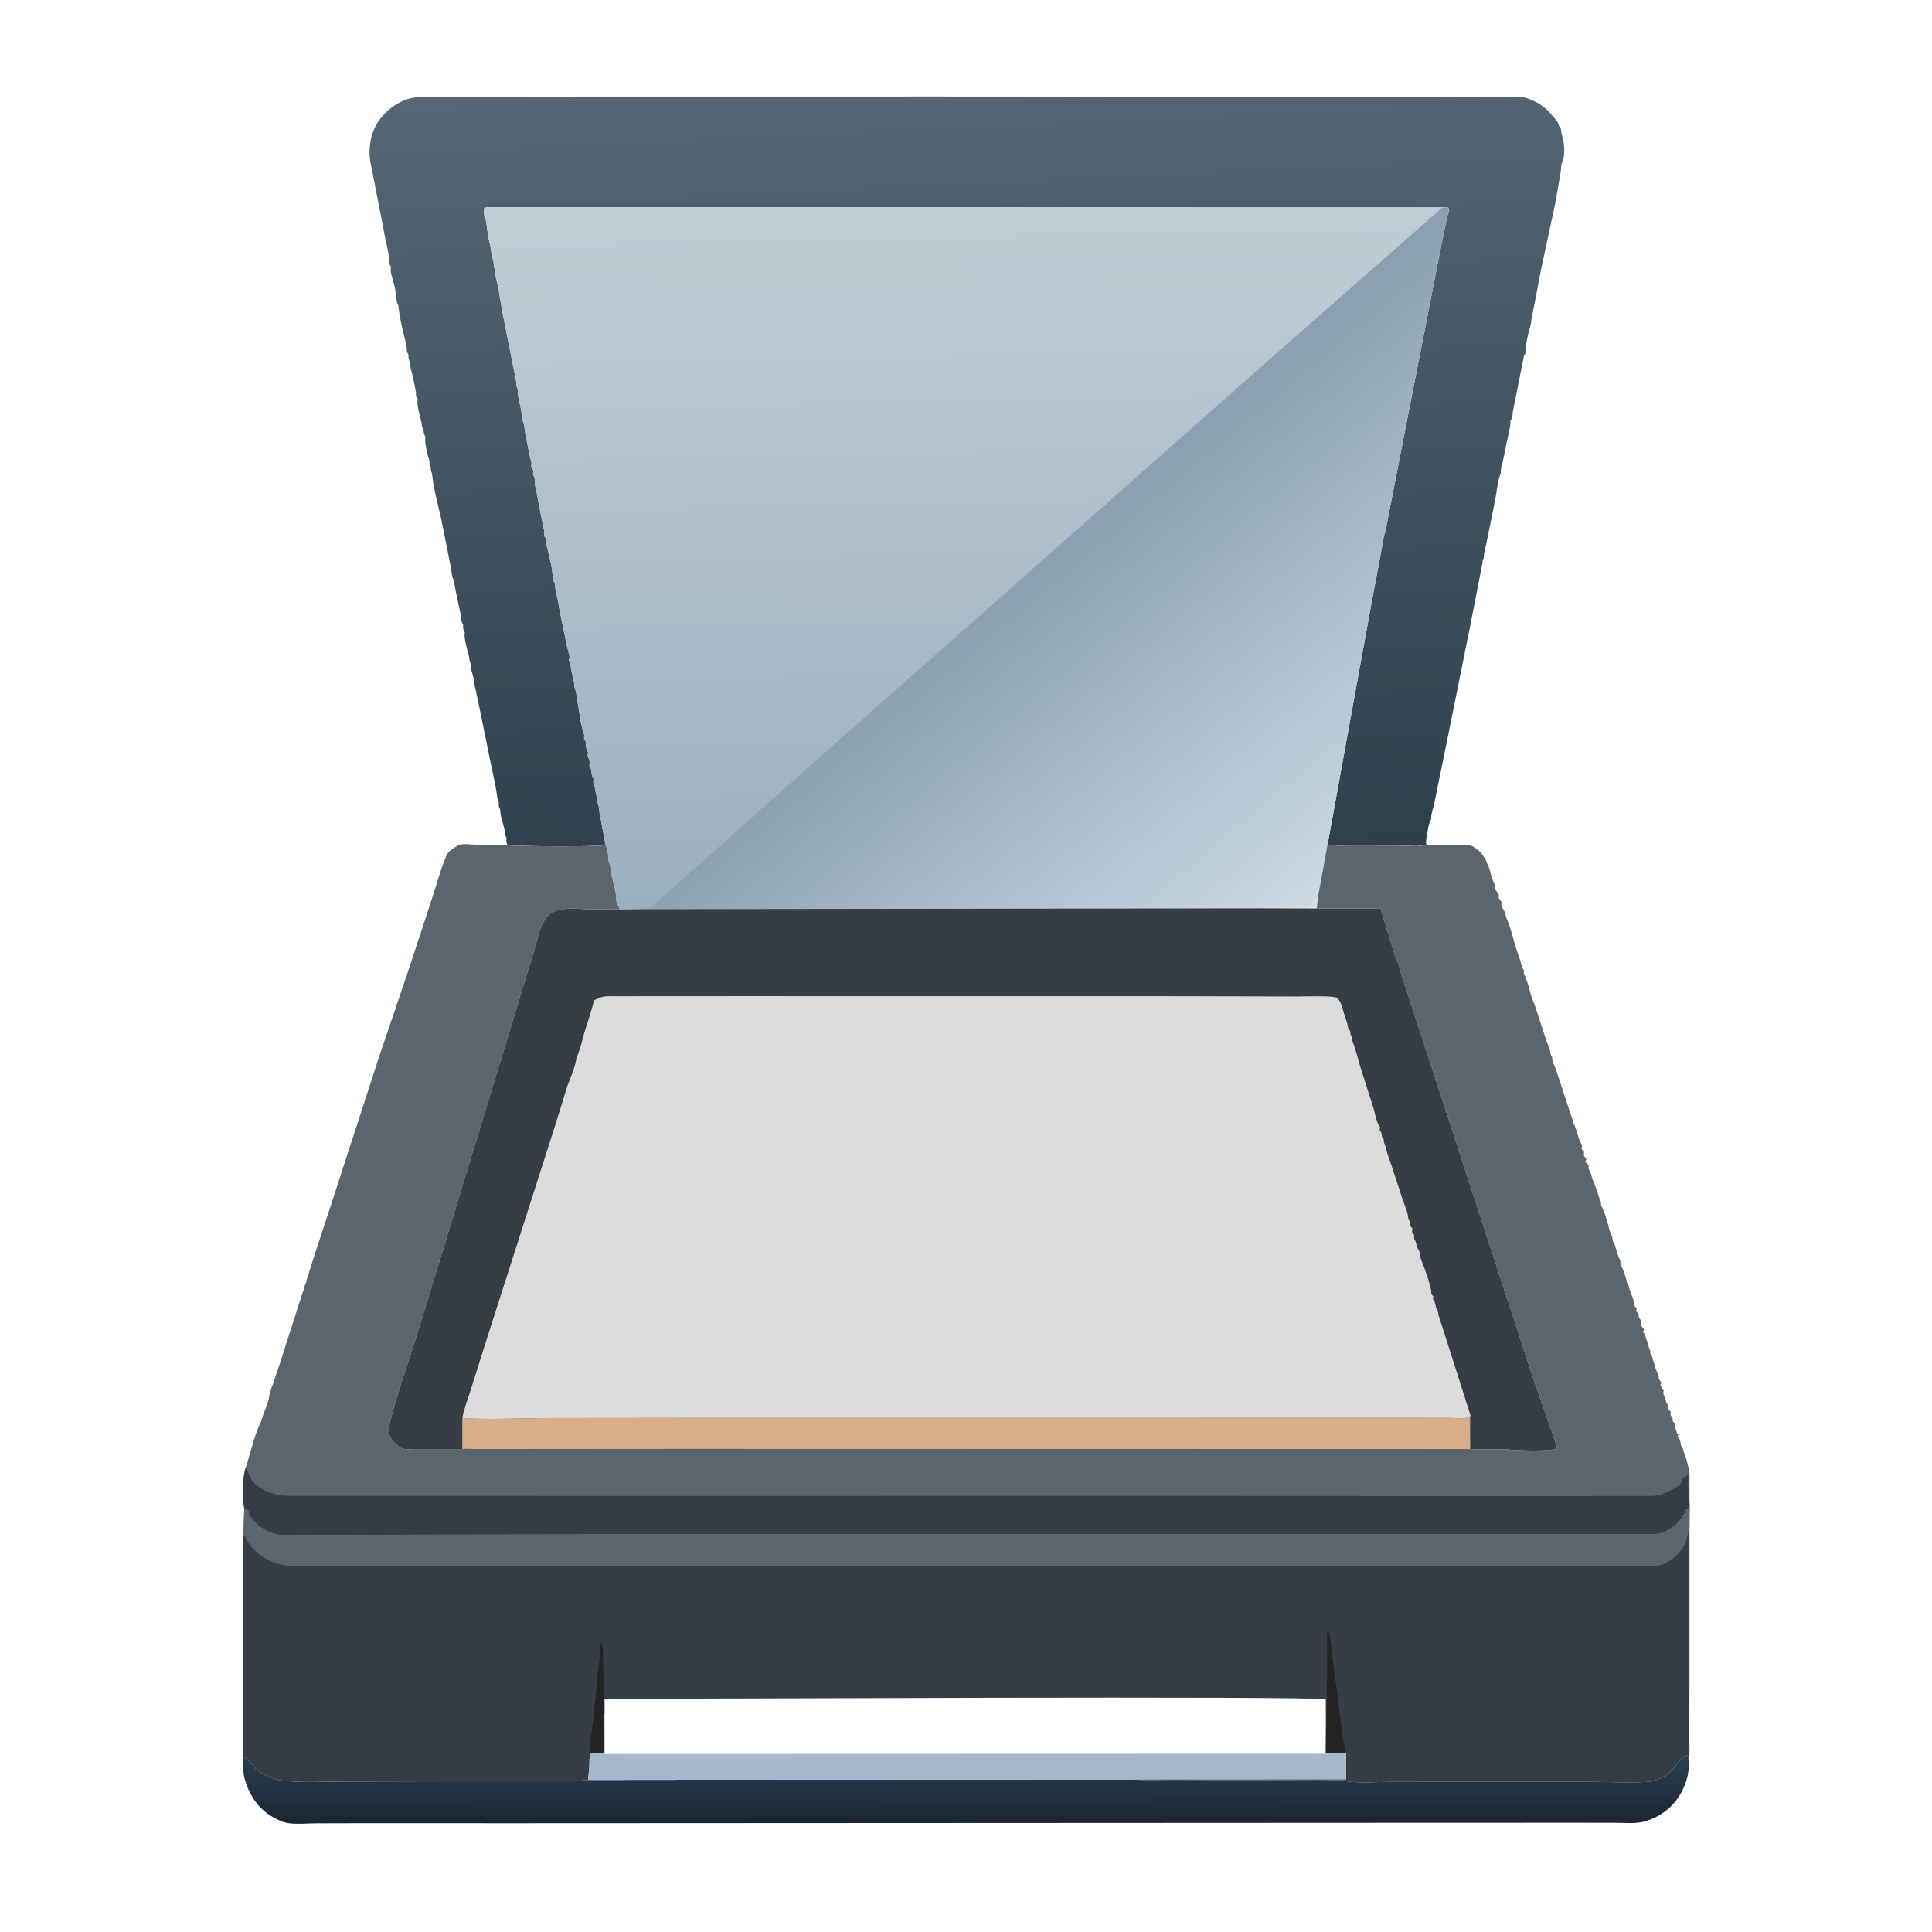 <svg version="1.1" xmlns="http://www.w3.org/2000/svg" style="display: block;" viewBox="0 0 2048 2048" width="1024" height="1024">
<defs>
	<linearGradient id="Gradient1" gradientUnits="userSpaceOnUse" x1="1023.41" y1="1931.11" x2="1023.51" y2="1861.81">
		<stop class="stop0" offset="0" stop-opacity="1" stop-color="rgb(26,38,51)"/>
		<stop class="stop1" offset="1" stop-opacity="1" stop-color="rgb(41,64,80)"/>
	</linearGradient>
	<linearGradient id="Gradient2" gradientUnits="userSpaceOnUse" x1="1058.26" y1="914.346" x2="1020.42" y2="77.833">
		<stop class="stop0" offset="0" stop-opacity="1" stop-color="rgb(47,64,77)"/>
		<stop class="stop1" offset="1" stop-opacity="1" stop-color="rgb(85,103,116)"/>
	</linearGradient>
	<linearGradient id="Gradient3" gradientUnits="userSpaceOnUse" x1="1033.17" y1="954.312" x2="1018.73" y2="211.211">
		<stop class="stop0" offset="0" stop-opacity="1" stop-color="rgb(155,176,191)"/>
		<stop class="stop1" offset="1" stop-opacity="1" stop-color="rgb(192,205,213)"/>
	</linearGradient>
	<linearGradient id="Gradient4" gradientUnits="userSpaceOnUse" x1="1103.22" y1="579.399" x2="1408.68" y2="941.89">
		<stop class="stop0" offset="0" stop-opacity="1" stop-color="rgb(137,160,176)"/>
		<stop class="stop1" offset="1" stop-opacity="1" stop-color="rgb(203,218,230)"/>
	</linearGradient>
</defs>
<path transform="translate(0,0)" fill="rgb(255,255,255)" d="M -0 -0 L 2048 0 L 2048 2048 L -0 2048 L -0 -0 z"/>
<path transform="translate(0,0)" fill="url(#Gradient1)" d="M 1197.79 1886.16 C 1212.94 1887.52 1228.72 1886.65 1243.95 1886.71 L 1326.59 1887.05 L 1398.73 1886.74 C 1407.9 1886.65 1417.6 1887.72 1426.68 1886.72 L 1427.5 1886.61 L 1429.27 1888.5 C 1443.3 1890.19 1458.55 1888.97 1472.75 1888.92 L 1555.23 1888.83 L 1684.54 1888.88 C 1705.37 1888.89 1726.74 1889.99 1747.5 1888.86 C 1751.51 1888.64 1754.81 1887.41 1758.45 1885.77 L 1760 1885.06 C 1766.87 1881.99 1772.14 1877.75 1776.5 1871.51 C 1778.98 1867.96 1781.96 1865.1 1785.01 1862.01 L 1787 1861.51 L 1788.5 1860.51 C 1790.23 1862.24 1789.96 1867.58 1790.16 1870.18 C 1790.47 1880.6 1787.13 1891.08 1782.2 1900.14 C 1773.74 1915.69 1760.02 1926.05 1743.03 1930.87 C 1733.85 1933.48 1722.16 1932.21 1712.61 1932.21 L 1660.23 1932.18 L 1489.5 1932.23 L 552.566 1932.69 L 380.604 1932.66 L 334.901 1932.77 C 325.759 1932.89 315.753 1933.81 306.727 1932.78 C 300.747 1932.1 294.668 1929.16 289.485 1926.27 C 273.788 1917.54 264.557 1903.19 259.545 1886.41 C 257.205 1878.57 257.82 1870.27 257.96 1862.17 L 259.593 1863.18 C 262.918 1865.35 266.637 1869.31 268.843 1872.58 C 269.832 1874.05 271.122 1874.76 272.5 1875.84 C 281.057 1882.54 288.536 1886.11 299.399 1887.49 C 320.179 1890.14 342.525 1888.54 363.5 1888.53 L 474.33 1888.26 L 565.728 1887.89 C 582.568 1887.86 599.973 1888.7 616.748 1887.36 L 623.355 1886.74 L 1197.79 1886.16 z"/>
<path transform="translate(0,0)" fill="url(#Gradient2)" d="M 537.947 895.522 C 536.603 892.443 536.338 892.232 537.078 889 C 536.325 887.131 535.488 885.319 535.312 883.29 C 534.63 875.411 530.892 867.944 530.341 860.213 L 530.292 859.005 C 529.909 857.236 528.749 855.349 528.687 853.5 C 528.615 851.329 529.156 850.596 528.214 848.502 C 527.33 846.54 527.508 847.49 527.214 845.293 C 525.558 832.925 522.554 820.459 520.026 808.216 L 509.403 755.811 L 504.393 731.93 C 503.787 728.708 502.524 725.597 502.377 722.292 C 502.154 717.285 499.959 712.382 499.024 707.5 C 498.592 705.243 499.326 703.838 498.301 701.579 C 497.128 698.993 497.521 696.42 496.652 693.71 C 495.22 689.248 491.771 675.951 492.511 671.44 L 492.783 670.5 C 491.664 668.297 490.789 666.777 490.913 664.25 L 491.038 662.5 C 488.546 658.998 489.107 655.158 488.265 651.09 L 482.485 623.6 C 481.708 620.262 481.849 616.778 480.401 613.645 C 478.684 609.933 478.636 604.838 477.763 600.755 L 468.922 556 C 465.476 538.827 460.018 520.833 458.113 503.5 C 457.874 501.326 458.294 502.573 457.317 500.406 C 455.851 497.153 457.795 496.017 455.265 492.823 C 455.314 490.756 455.526 488.727 454.773 486.77 C 453.056 482.31 450.078 468.715 450.817 464.319 L 451.079 463 C 448.147 459.173 450.151 456.441 447.39 452.624 C 447.201 445.931 440.652 428.532 443.019 423.5 L 440.915 420 L 440.993 415.5 L 436.963 396.5 C 436.259 393.461 434.949 390.234 434.917 387.127 C 434.878 383.432 432.888 381.452 432.997 378.031 C 433.083 375.307 432.647 375.253 431.282 373 C 431.478 366.553 429.395 360.526 427.927 354.301 C 425.754 345.092 423.511 335.25 422.486 325.853 L 422.202 323.5 L 421.654 322.558 C 419.69 318.979 419.609 310.301 418.791 306 C 417.664 300.069 414.102 291.192 414.118 285.5 C 414.121 284.637 414.57 283.833 414.795 283 C 413.984 282.07 413.65 281.832 413.197 280.5 C 412.594 278.725 412.915 275.974 412.67 274.069 C 411.798 267.306 410.024 260.187 408.593 253.5 L 395.134 184.343 C 394.108 178.078 392.221 171.507 391.867 165.21 C 391.367 156.296 392.577 147.352 395.711 138.982 C 400.958 124.966 413.922 112.546 427.705 106.651 C 434.459 103.763 440.478 102.948 447.743 102.647 L 510.196 102.472 L 618.427 102.366 L 996.288 102.313 L 1417.45 102.585 L 1549.14 102.809 L 1611.95 102.795 C 1616.16 102.969 1619.67 104.42 1623.5 105.98 C 1633.66 110.119 1640.34 115.979 1647.14 124.513 C 1648.22 125.878 1650.94 128.6 1651.5 130.167 C 1652.58 133.213 1652.31 133.508 1654.5 136.165 C 1654.81 139.288 1655.44 142.507 1656.39 145.5 C 1658.32 151.568 1659.19 165.464 1656.26 171.239 C 1654.32 175.052 1654.95 179.166 1654.25 183.365 L 1648.6 215.712 L 1633.91 284.133 L 1624.05 335.354 C 1623.16 339.359 1622.96 343.936 1621.7 347.754 C 1619.24 355.23 1617.3 365.957 1616.96 373.703 L 1616.91 375 C 1615.73 376.289 1615.48 376.834 1615.22 378.605 L 1603.63 436.625 C 1603.16 440.654 1603.59 442.661 1601.08 446 C 1601.38 451.393 1599.68 456.949 1598.59 462.208 L 1593.1 488.956 C 1592.47 491.909 1590.97 495.155 1590.98 498.166 C 1590.98 500.218 1591.16 500.84 1590.39 502.876 C 1587.33 511.012 1586.69 521.259 1584.93 529.869 L 1576.24 573 C 1575.1 579.033 1573.14 584.909 1572.86 591.061 L 1572.83 592 L 1571.43 593.41 C 1571.75 595.18 1571.66 596.13 1571.25 597.918 L 1559.06 660.5 L 1532.6 791.764 L 1520.25 852.23 C 1519.33 856.957 1517.17 862.037 1517.08 866.836 L 1517.09 868.5 C 1513.81 872.36 1512.59 887.674 1511.4 893.235 L 1511.44 895.5 C 1504.41 898.037 1490.91 896.372 1483.15 896.361 L 1433.03 896.236 C 1424.96 896.204 1415.08 897.237 1407.31 895.174 L 1452.78 644.905 L 1464.78 580.678 C 1465.82 575.948 1466.15 570.019 1467.82 565.627 C 1468.67 563.406 1468.45 564.499 1468.73 562.214 L 1525.12 273.5 L 1533.77 230.511 C 1534.75 227.2 1536.56 222.849 1535.02 219.722 L 1529.08 219.885 L 522.75 219.737 C 519.589 219.742 515.443 218.927 513.074 221 C 513.326 223.749 513.084 227.223 513.5 229.812 C 513.688 230.978 514.773 232.233 515.013 233.5 C 516.322 240.42 516.818 247.543 518.4 254.5 C 519.583 259.704 521.533 267.357 521.067 272.5 L 521.875 273.572 C 524.252 277.091 522.434 282.105 525.142 286.5 L 524.934 288.469 C 524.751 290.563 525.085 292.007 525.64 294.029 C 528.898 305.89 530.344 319.142 532.68 331.281 L 545.609 396.528 C 545.845 397.809 545.676 398.777 545.289 400 L 546.141 401.375 C 548.331 405.202 546.455 409.078 549.187 413.5 L 548.895 414.844 C 548.398 417.683 549.49 420.741 550.071 423.5 C 551.384 429.736 553.288 436.894 553.364 443.214 C 553.387 445.143 553.278 444.23 554.184 446.187 C 556.073 450.269 556.383 457.357 557.231 462 L 562.019 485 C 562.846 488.648 564.141 490.7 563.067 494.5 C 563.635 495.583 564.924 497.374 565.165 498.5 C 565.741 501.192 564.307 502.243 565.925 504.938 C 566.855 506.487 566.93 507.355 566.84 509.106 C 566.608 513.595 568.083 518.122 568.957 522.5 L 573.644 547.267 C 574.309 550.68 575.816 554.543 575.158 558 L 576.052 559.594 C 577.491 562.364 577.117 565.481 576.988 568.5 L 579.064 571 L 578.832 572.512 C 578.453 575.758 579.813 579.44 580.563 582.601 C 582.341 590.107 584.94 599.325 585.45 606.938 C 585.553 608.48 585.788 609.088 586.332 610.469 C 587.141 612.522 587.075 613.795 586.741 616 C 587.558 617.36 588.463 618.237 588.463 619.836 C 588.463 625.765 590.448 631.817 591.654 637.608 C 592.562 641.971 592.898 646.417 593.964 650.727 L 601.104 685.247 C 601.796 688.676 603.775 694.169 603.764 697.5 C 603.762 697.891 602.834 699.227 602.896 699.5 C 603.334 701.416 605.05 701.732 604.964 704.027 C 604.734 710.172 607.641 715.315 607.5 721.837 C 608.96 723.843 609.077 723.338 608.924 726 C 608.801 728.143 609.229 729.34 609.942 731.351 C 611.145 734.74 611.281 738.927 611.989 742.5 C 614.119 753.243 615.072 767.094 618.826 777.221 C 619.538 779.143 619.279 780.992 619.141 783 C 620.53 785.383 621.199 785.703 621.033 788.531 C 620.83 791.97 621.933 794.465 623.421 797.5 C 623.127 800.192 622.547 801.206 623.927 803.625 C 625.449 806.294 625.023 809.065 624.778 812 L 625.791 813.587 C 628.199 817.626 625.992 821.712 629.227 825.5 C 629.093 827.228 628.539 829.303 629.324 830.844 C 631.491 835.094 630.833 839.165 632.363 843.758 C 633.049 845.819 632.633 846.987 632.913 849 C 633.222 851.224 634.496 853.259 634.85 855.5 C 635.357 858.71 635.229 861.225 636.092 864.5 L 641.637 894.164 C 640.758 894.82 639.99 895.66 639 896.13 C 635.836 897.634 546.809 897.292 540.184 896.122 L 537.947 895.522 z"/>
<path transform="translate(0,0)" fill="rgb(54,61,69)" d="M 1791.03 1597.9 L 1790.88 1621.77 L 1790.88 1787.52 L 1790.76 1841.14 C 1790.74 1850.61 1791.43 1860.81 1790.16 1870.18 C 1789.96 1867.58 1790.23 1862.24 1788.5 1860.51 L 1787 1861.51 L 1785.01 1862.01 C 1781.96 1865.1 1778.98 1867.96 1776.5 1871.51 C 1772.14 1877.75 1766.87 1881.99 1760 1885.06 L 1758.45 1885.77 C 1754.81 1887.41 1751.51 1888.64 1747.5 1888.86 C 1726.74 1889.99 1705.37 1888.89 1684.54 1888.88 L 1555.23 1888.83 L 1472.75 1888.92 C 1458.55 1888.97 1443.3 1890.19 1429.27 1888.5 L 1427.5 1886.61 L 1426.68 1886.72 C 1417.6 1887.72 1407.9 1886.65 1398.73 1886.74 L 1326.59 1887.05 L 1243.95 1886.71 C 1228.72 1886.65 1212.94 1887.52 1197.79 1886.16 L 623.355 1886.74 L 616.748 1887.36 C 599.973 1888.7 582.568 1887.86 565.728 1887.89 L 474.33 1888.26 L 363.5 1888.53 C 342.525 1888.54 320.179 1890.14 299.399 1887.49 C 288.536 1886.11 281.057 1882.54 272.5 1875.84 C 271.122 1874.76 269.832 1874.05 268.843 1872.58 C 266.637 1869.31 262.918 1865.35 259.593 1863.18 L 257.96 1862.17 C 257.013 1857.26 257.923 1850.04 257.925 1844.85 L 257.946 1800.05 L 258.086 1628.71 L 258.923 1599.19 C 260.254 1600.14 259.632 1599.88 261.292 1600.28 C 262.87 1600.65 262.897 1600.91 264.034 1602 L 263.178 1604.5 C 269.087 1612.91 274.896 1619.14 284.479 1623.48 C 289.556 1625.78 294.907 1627.23 300.5 1627.36 L 436.401 1626.78 L 674.795 1626.44 L 1441.19 1626.34 L 1650.96 1626.38 L 1721.04 1626.38 L 1747.09 1626.31 C 1752.6 1626.22 1758.35 1626.47 1763.52 1624.32 C 1772.76 1620.49 1782.89 1611.87 1786.31 1602.38 C 1787.29 1599.64 1788.67 1599.44 1791.03 1597.9 z"/>
<path transform="translate(0,0)" fill="rgb(35,35,35)" d="M 637.348 1739.38 C 637.634 1741.53 637.999 1743.42 638.5 1745.51 C 639.719 1750.6 639.151 1757.58 639.327 1762.92 C 639.724 1774.96 640.668 1787.49 640.143 1799.5 C 639.899 1805.06 639.05 1810.62 640.071 1816.19 L 640.212 1847.5 C 640.19 1850.83 641.053 1856.43 639 1858.84 L 635.525 1858.74 C 632.274 1858.29 629.194 1858.89 626.094 1857.5 C 625.316 1842.77 628.545 1826.71 629.983 1812 L 637.348 1739.38 z"/>
<path transform="translate(0,0)" fill="rgb(35,35,35)" d="M 1406.95 1728.14 L 1408.97 1729.53 L 1422.5 1833.73 L 1424.95 1850.36 C 1425.33 1852.52 1426.41 1855.66 1425.78 1857.76 C 1420.62 1857.81 1414.36 1857.18 1409.43 1858.7 L 1405.22 1859.06 L 1405.41 1831.73 L 1406.29 1831.18 L 1406.95 1728.14 z"/>
<path transform="translate(0,0)" fill="rgb(91,101,109)" d="M 1791.03 1597.9 L 1790.88 1621.77 L 1790.17 1622.81 C 1788.46 1625.84 1788.76 1629.76 1787.67 1633.1 C 1784.13 1643.93 1772.11 1654.92 1761.5 1658.56 C 1754.58 1660.93 1746.17 1660.36 1738.9 1660.43 L 1700.78 1660.54 L 1588.84 1660.39 L 1122.23 1660.09 L 551.104 1660.3 L 393.648 1660.11 L 308.101 1659.97 C 299.713 1659.71 291.276 1657.21 283.861 1653.29 C 273.157 1647.63 264.558 1639.76 259.659 1628.5 C 258.715 1628.39 259.243 1628.37 258.086 1628.71 L 258.923 1599.19 C 260.254 1600.14 259.632 1599.88 261.292 1600.28 C 262.87 1600.65 262.897 1600.91 264.034 1602 L 263.178 1604.5 C 269.087 1612.91 274.896 1619.14 284.479 1623.48 C 289.556 1625.78 294.907 1627.23 300.5 1627.36 L 436.401 1626.78 L 674.795 1626.44 L 1441.19 1626.34 L 1650.96 1626.38 L 1721.04 1626.38 L 1747.09 1626.31 C 1752.6 1626.22 1758.35 1626.47 1763.52 1624.32 C 1772.76 1620.49 1782.89 1611.87 1786.31 1602.38 C 1787.29 1599.64 1788.67 1599.44 1791.03 1597.9 z"/>
<path transform="translate(0,0)" fill="rgb(255,255,255)" d="M 640.972 1816.06 L 640.887 1800.91 C 717.225 1800.92 1399.16 1797.58 1405.38 1801.47 L 1405.41 1831.73 L 1405.22 1859.06 L 1409.43 1858.7 L 1426.93 1858.82 L 1426.91 1886.06 L 1197.79 1886.16 L 623.355 1886.74 C 623.87 1881.46 624.627 1876.27 624.832 1870.97 C 624.97 1867.39 624.418 1862.54 626.018 1859.3 L 635.525 1858.74 L 639 1858.84 C 641.053 1856.43 640.19 1850.83 640.212 1847.5 L 640.071 1816.19 L 640.972 1816.06 z"/>
<path transform="translate(0,0)" fill="rgb(166,184,205)" d="M 640.071 1816.19 L 640.972 1816.06 L 641.173 1859.29 L 1405.22 1859.06 L 1409.43 1858.7 L 1426.93 1858.82 L 1426.91 1886.06 L 1197.79 1886.16 L 623.355 1886.74 C 623.87 1881.46 624.627 1876.27 624.832 1870.97 C 624.97 1867.39 624.418 1862.54 626.018 1859.3 L 635.525 1858.74 L 639 1858.84 C 641.053 1856.43 640.19 1850.83 640.212 1847.5 L 640.071 1816.19 z"/>
<path transform="translate(0,0)" fill="url(#Gradient3)" d="M 1529.08 219.885 L 1535.02 219.722 C 1536.56 222.849 1534.75 227.2 1533.77 230.511 L 1525.12 273.5 L 1468.73 562.214 C 1468.45 564.499 1468.67 563.406 1467.82 565.627 C 1466.15 570.019 1465.82 575.948 1464.78 580.678 L 1452.78 644.905 L 1407.31 895.174 L 1397.15 950.759 L 1395.81 963.079 L 1336.58 962.848 L 678.239 963.689 L 657.137 964.052 C 656.176 961.068 653.126 957.503 653.256 954.397 C 653.596 946.258 649.75 933.961 647.67 925.895 C 646.775 922.421 647.668 918.298 645.989 915.357 C 644.322 912.435 644.989 909.529 644.588 906.292 C 644.088 902.256 642.753 898.079 641.637 894.164 L 636.092 864.5 C 635.229 861.225 635.357 858.71 634.85 855.5 C 634.496 853.259 633.222 851.224 632.913 849 C 632.633 846.987 633.049 845.819 632.363 843.758 C 630.833 839.165 631.491 835.094 629.324 830.844 C 628.539 829.303 629.093 827.228 629.227 825.5 C 625.992 821.712 628.199 817.626 625.791 813.587 L 624.778 812 C 625.023 809.065 625.449 806.294 623.927 803.625 C 622.547 801.206 623.127 800.192 623.421 797.5 C 621.933 794.465 620.83 791.97 621.033 788.531 C 621.199 785.703 620.53 785.383 619.141 783 C 619.279 780.992 619.538 779.143 618.826 777.221 C 615.072 767.094 614.119 753.243 611.989 742.5 C 611.281 738.927 611.145 734.74 609.942 731.351 C 609.229 729.34 608.801 728.143 608.924 726 C 609.077 723.338 608.96 723.843 607.5 721.837 C 607.641 715.315 604.734 710.172 604.964 704.027 C 605.05 701.732 603.334 701.416 602.896 699.5 C 602.834 699.227 603.762 697.891 603.764 697.5 C 603.775 694.169 601.796 688.676 601.104 685.247 L 593.964 650.727 C 592.898 646.417 592.562 641.971 591.654 637.608 C 590.448 631.817 588.463 625.765 588.463 619.836 C 588.463 618.237 587.558 617.36 586.741 616 C 587.075 613.795 587.141 612.522 586.332 610.469 C 585.788 609.088 585.553 608.48 585.45 606.938 C 584.94 599.325 582.341 590.107 580.563 582.601 C 579.813 579.44 578.453 575.758 578.832 572.512 L 579.064 571 L 576.988 568.5 C 577.117 565.481 577.491 562.364 576.052 559.594 L 575.158 558 C 575.816 554.543 574.309 550.68 573.644 547.267 L 568.957 522.5 C 568.083 518.122 566.608 513.595 566.84 509.106 C 566.93 507.355 566.855 506.487 565.925 504.938 C 564.307 502.243 565.741 501.192 565.165 498.5 C 564.924 497.374 563.635 495.583 563.067 494.5 C 564.141 490.7 562.846 488.648 562.019 485 L 557.231 462 C 556.383 457.357 556.073 450.269 554.184 446.187 C 553.278 444.23 553.387 445.143 553.364 443.214 C 553.288 436.894 551.384 429.736 550.071 423.5 C 549.49 420.741 548.398 417.683 548.895 414.844 L 549.187 413.5 C 546.455 409.078 548.331 405.202 546.141 401.375 L 545.289 400 C 545.676 398.777 545.845 397.809 545.609 396.528 L 532.68 331.281 C 530.344 319.142 528.898 305.89 525.64 294.029 C 525.085 292.007 524.751 290.563 524.934 288.469 L 525.142 286.5 C 522.434 282.105 524.252 277.091 521.875 273.572 L 521.067 272.5 C 521.533 267.357 519.583 259.704 518.4 254.5 C 516.818 247.543 516.322 240.42 515.013 233.5 C 514.773 232.233 513.688 230.978 513.5 229.812 C 513.084 227.223 513.326 223.749 513.074 221 C 515.443 218.927 519.589 219.742 522.75 219.737 L 1529.08 219.885 z"/>
<path transform="translate(0,0)" fill="url(#Gradient4)" d="M 1529.08 219.885 L 1535.02 219.722 C 1536.56 222.849 1534.75 227.2 1533.77 230.511 L 1525.12 273.5 L 1468.73 562.214 C 1468.45 564.499 1468.67 563.406 1467.82 565.627 C 1466.15 570.019 1465.82 575.948 1464.78 580.678 L 1452.78 644.905 L 1407.31 895.174 L 1397.15 950.759 L 1395.81 963.079 L 1336.58 962.848 L 678.239 963.689 C 678.83 962.481 684.301 962.878 685.828 962.837 C 686.46 962.82 689.33 962.982 689.836 962.728 C 691.494 961.898 694.581 957.956 696.13 956.5 L 717.387 937.632 L 857.765 812.608 L 1339.1 386.843 L 1529.08 219.885 z"/>
<path transform="translate(0,0)" fill="rgb(221,220,221)" d="M 1336.58 962.848 C 1338.14 962.318 1339.46 961.741 1341.13 961.858 C 1344.11 962.066 1347.06 961.563 1350 961.755 C 1353.02 961.953 1356.02 961.564 1359 961.755 C 1367.64 962.307 1376.35 961.276 1384.94 961.878 L 1386.5 962 L 1387.55 959.054 C 1390.18 957.264 1391.58 955.589 1393.38 952.967 L 1394 952.043 C 1396.16 951.552 1395.1 951.957 1397.15 950.759 L 1395.81 963.079 L 1336.58 962.848 z"/>
<path transform="translate(0,0)" fill="rgb(221,220,221)" d="M 1511.4 893.235 L 1513 896.004 L 1556.8 896.1 C 1561.33 896.109 1566.8 900.933 1569.84 904.035 C 1571.1 905.331 1571.8 906.733 1572.82 908.176 L 1573.99 909.6 C 1575.48 911.55 1575.3 913.687 1576.59 915.848 C 1579 919.853 1579.82 925.595 1581.3 930.1 C 1582.97 935.162 1585.46 937.964 1585.26 943.5 L 1585.84 944.178 C 1587.12 945.7 1588.75 947.391 1588.83 949.5 C 1588.86 950.27 1588.68 950.81 1588.5 951.526 L 1591.65 956.197 L 1591.47 957.104 C 1590.88 961.216 1593.81 963.454 1595.13 967 C 1595.97 969.248 1595.96 971.036 1597.03 973.5 C 1600.97 982.598 1603.74 993.946 1606.56 1003.5 C 1608.6 1010.39 1611.53 1016.97 1613.05 1024.01 C 1613.57 1026.4 1614.31 1027.19 1615.87 1029 L 1614.99 1031.5 L 1615.94 1033.23 C 1617.49 1036.14 1618.12 1039.41 1619.37 1042.47 C 1620.45 1045.13 1621.13 1048.04 1621.73 1050.84 C 1622.92 1056.38 1625.63 1061.96 1627.47 1067.34 L 1638.38 1100.67 C 1640.1 1105.84 1643.05 1111.66 1643.66 1117.04 C 1643.82 1118.54 1643.69 1117.79 1644.53 1119.47 C 1645.54 1121.48 1645.19 1120.37 1645.34 1122.3 C 1645.65 1126.32 1648.47 1131.05 1649.79 1135.02 L 1665.4 1182.5 C 1666.07 1184.86 1667.04 1186.34 1667.49 1188.93 C 1667.97 1191.63 1669.66 1194.05 1670.52 1196.65 C 1671.87 1200.76 1672.86 1205.01 1674.49 1209.03 C 1675.12 1210.59 1676.99 1213.58 1677.11 1215 C 1677.19 1215.91 1676.31 1216.73 1676.41 1217.64 C 1676.49 1218.45 1678.69 1220.08 1679.01 1221 C 1679.41 1222.14 1678.65 1224.48 1679.14 1225.5 C 1679.3 1225.82 1681.45 1228.32 1681.49 1228.5 C 1681.73 1229.52 1680.36 1230.46 1680.53 1231.5 C 1680.62 1232.07 1683.55 1234.63 1683.96 1235 C 1683.95 1237.25 1683.5 1238.8 1684.8 1240.67 C 1686.5 1243.1 1686.77 1246.22 1687.79 1248.97 C 1690.38 1255.96 1693.31 1262.83 1695.3 1270.02 C 1695.92 1272.23 1695.42 1270.8 1696.44 1272.75 C 1697.3 1274.38 1697.03 1273.72 1697.03 1275.73 C 1697.04 1278.17 1697.56 1278.25 1698.55 1280.37 C 1701.62 1286.98 1704.37 1296.71 1706.05 1303.85 C 1706.86 1307.31 1709.08 1310.01 1709.36 1313.61 C 1709.55 1316.13 1711 1317.43 1711.78 1319.82 C 1713.64 1325.45 1714.73 1331.31 1717.71 1336.5 L 1717.56 1337.52 C 1717.53 1340.79 1720.5 1345.34 1721.5 1348.7 C 1722.64 1352.52 1724.08 1355.77 1724.5 1359.83 L 1725.24 1360.63 C 1726.34 1362.09 1726.49 1363.36 1726.91 1365.07 C 1728.39 1371.1 1732.51 1378.17 1732.65 1384.2 L 1735.02 1387.5 L 1734.02 1389.5 L 1737.07 1393 C 1736.65 1398.02 1738.69 1396.93 1739.46 1400.63 C 1739.74 1401.93 1739.21 1403.31 1739.5 1404.6 C 1739.82 1406.05 1742.45 1408.28 1742.55 1409.63 C 1742.7 1411.94 1740.25 1409.7 1742.64 1413.25 C 1745.11 1416.91 1744.36 1420.25 1747.5 1423.94 C 1746.63 1429.22 1750.03 1430 1749.32 1434.92 L 1750.25 1436.15 C 1751.74 1438.22 1751.81 1440.28 1752.5 1442.65 C 1753.94 1447.6 1755.7 1453.25 1757.88 1457.9 C 1758.55 1459.33 1758.41 1460.24 1758.28 1461.77 L 1761.07 1465.5 L 1760.01 1468 C 1760.99 1470.32 1761.96 1472.03 1763.54 1474 C 1763.28 1475.89 1762.74 1476.87 1763.66 1478.58 C 1765.32 1481.63 1765.44 1483.33 1766.33 1486.5 C 1766.62 1487.53 1768.05 1489.21 1768.63 1490 C 1768.58 1491.3 1768.24 1492.62 1768.5 1493.9 C 1768.67 1494.7 1771.17 1496.24 1771.28 1497 C 1771.33 1497.36 1770.59 1499.76 1770.67 1500.02 C 1770.73 1500.25 1772.82 1502.71 1772.93 1503 C 1773.35 1504.09 1772.73 1505.42 1773.18 1506.5 C 1774.05 1508.62 1775.39 1507.32 1775.17 1510.21 C 1775.02 1512.27 1775.56 1513.22 1776.34 1515.02 C 1776.88 1516.3 1777.19 1517.56 1777.5 1518.9 L 1779.33 1520.5 L 1778.28 1522.5 C 1779.01 1524.01 1779.41 1524.79 1780.61 1526 C 1781.08 1527.77 1781.46 1529.23 1781.65 1531.04 C 1781.8 1532.51 1781.8 1531.94 1782.78 1533.39 C 1784.48 1535.91 1784.44 1539.02 1785.82 1541.87 C 1787.89 1546.14 1788.56 1551.63 1790.07 1556.21 C 1791.32 1560 1790.94 1565.03 1790.96 1569 L 1790.86 1590.31 L 1791.03 1597.9 C 1788.67 1599.44 1787.29 1599.64 1786.31 1602.38 C 1782.89 1611.87 1772.76 1620.49 1763.52 1624.32 C 1758.35 1626.47 1752.6 1626.22 1747.09 1626.31 L 1721.04 1626.38 L 1650.96 1626.38 L 1441.19 1626.34 L 674.795 1626.44 L 436.401 1626.78 L 300.5 1627.36 C 294.907 1627.23 289.556 1625.78 284.479 1623.48 C 274.896 1619.14 269.087 1612.91 263.178 1604.5 L 264.034 1602 C 262.897 1600.91 262.87 1600.65 261.292 1600.28 C 259.632 1599.88 260.254 1600.14 258.923 1599.19 C 256.884 1587.96 256.957 1566.79 260.355 1555.97 C 262.166 1552.15 263.063 1547.12 264.304 1543.03 C 267.502 1532.51 270.726 1519.61 275.447 1509.72 C 276.04 1508.48 276.597 1507.34 276.96 1506 C 279.118 1498.04 284.297 1488.64 285.304 1480.83 C 285.914 1476.09 288.244 1470.1 289.881 1465.5 L 297.16 1444 L 320.886 1370 C 321.581 1368.17 322.117 1366.96 322.523 1365.01 L 322.984 1363 L 324.5 1359.84 C 325.062 1357.85 324.566 1357.04 325.687 1355.08 C 326.959 1352.86 327.022 1350.27 327.878 1347.8 L 334.935 1325.85 L 350.074 1279.82 L 402.108 1119.58 L 434.49 1024.05 L 459.008 949.287 C 463.225 936.307 466.903 922.672 471.947 910.01 C 473.046 907.249 474.321 904.591 476.49 902.5 C 479.477 899.619 484.39 896.333 488.447 895.344 C 492.971 894.241 498.694 895.314 503.37 895.366 L 537.947 895.522 L 540.184 896.122 C 546.809 897.292 635.836 897.634 639 896.13 C 639.99 895.66 640.758 894.82 641.637 894.164 C 642.753 898.079 644.088 902.256 644.588 906.292 C 644.989 909.529 644.322 912.435 645.989 915.357 C 647.668 918.298 646.775 922.421 647.67 925.895 C 649.75 933.961 653.596 946.258 653.256 954.397 C 653.126 957.503 656.176 961.068 657.137 964.052 L 678.239 963.689 L 1336.58 962.848 L 1395.81 963.079 L 1397.15 950.759 L 1407.31 895.174 C 1415.08 897.237 1424.96 896.204 1433.03 896.236 L 1483.15 896.361 C 1490.91 896.372 1504.41 898.037 1511.44 895.5 L 1511.4 893.235 z"/>
<path transform="translate(0,0)" fill="rgb(54,61,69)" d="M 1336.58 962.848 L 1395.81 963.079 L 1463.45 962.957 L 1477.26 1008.26 C 1479.63 1016.16 1484.05 1024.22 1485.26 1032.43 C 1485.78 1036.02 1488.07 1039.43 1488.87 1043.19 L 1624.88 1460.05 L 1625.9 1463.03 L 1647.42 1524.5 L 1647.92 1526.12 C 1648.92 1529.31 1649.83 1532.17 1650.33 1535.5 C 1644.32 1538.98 1604.23 1537.5 1595.66 1536.15 L 1559.17 1536.19 L 1558.93 1502.17 L 1558.75 1500.17 L 1525.5 1395.96 L 1525.06 1394.74 C 1524.62 1393.4 1524.56 1392.25 1524.5 1390.85 C 1521.16 1386.76 1522.53 1381.15 1518.9 1377 L 1519.5 1374.41 L 1517 1371.5 L 1517.27 1370.36 C 1517.72 1366.16 1509.79 1342.68 1507.52 1338.08 C 1506.28 1335.57 1504.6 1329.28 1504.63 1326.5 C 1501.45 1322.37 1501.96 1317.17 1498.88 1313 L 1499.1 1311.62 C 1499.4 1308.98 1498.4 1307.9 1496.83 1306 L 1497.1 1302 C 1495.26 1300.02 1494.18 1299.23 1494.5 1296.27 L 1494.93 1295 C 1493.42 1293.27 1492.82 1293.26 1492.73 1290.91 C 1492.52 1285.18 1488.82 1277.35 1486.92 1271.73 L 1475.44 1236.61 C 1473.17 1229.72 1470.23 1222.61 1468.77 1215.53 C 1468.39 1213.69 1468.66 1214.72 1467.75 1212.67 C 1466.79 1210.51 1467.11 1211.63 1466.95 1209.48 C 1466.81 1207.47 1467.04 1208.36 1465.88 1206.53 C 1464.6 1204.51 1464.99 1205.6 1464.75 1203.28 C 1464.5 1200.82 1463.65 1199.54 1462.37 1197.5 L 1463.01 1195 L 1462.11 1193.81 C 1459.1 1189.6 1457.66 1180.18 1456.06 1175.03 L 1442.32 1131.89 C 1439.52 1122.72 1437.26 1112.86 1433.8 1104.01 C 1433.05 1102.09 1432.84 1100.38 1432.68 1098.34 C 1430.5 1095.42 1432.07 1095.49 1431.19 1093 C 1430.47 1090.96 1429.34 1092.38 1429.02 1089.2 C 1428.59 1084.99 1426.69 1080.75 1425.4 1076.74 C 1423.17 1069.87 1422.64 1063.91 1417.89 1058.03 C 1413.1 1055.08 1383.19 1056.37 1376.12 1056.32 L 1237.88 1056.02 L 786.102 1055.97 L 682.543 1056.02 L 654.116 1056.07 C 649.27 1056.1 643.347 1055.6 638.682 1056.74 C 635.64 1057.48 632.627 1059.03 629.791 1060.34 C 626.904 1072.06 622.917 1083.17 619.452 1094.7 C 617.003 1102.85 615.18 1111.82 611.816 1119.62 C 610.788 1122.01 611.127 1120.82 610.786 1123.09 C 609.438 1132.08 604.414 1142.66 601.419 1151.37 L 587.995 1194.59 L 514.878 1423 L 498.779 1474 C 495.856 1483.43 491.734 1493.36 490.248 1503.11 L 490.15 1536.08 L 438.114 1536.08 C 432.99 1536.26 427.42 1536.99 423.088 1533.77 L 422 1532.89 C 416.539 1528.75 414.197 1524.52 411.146 1518.48 C 417.162 1487.53 428.78 1456.5 438.351 1426.52 L 471.553 1318.24 L 539.666 1094.71 L 566.238 1007.5 C 568.432 1000.4 569.968 993.018 572.358 986 C 574.167 980.689 577.026 974.9 580.974 970.815 C 591.097 960.341 611.395 963.57 624.566 963.841 L 657.137 964.052 L 678.239 963.689 L 1336.58 962.848 z"/>
<path transform="translate(0,0)" fill="rgb(91,101,109)" d="M 1511.4 893.235 L 1513 896.004 L 1556.8 896.1 C 1561.33 896.109 1566.8 900.933 1569.84 904.035 C 1571.1 905.331 1571.8 906.733 1572.82 908.176 L 1573.99 909.6 C 1575.48 911.55 1575.3 913.687 1576.59 915.848 C 1579 919.853 1579.82 925.595 1581.3 930.1 C 1582.97 935.162 1585.46 937.964 1585.26 943.5 L 1585.84 944.178 C 1587.12 945.7 1588.75 947.391 1588.83 949.5 C 1588.86 950.27 1588.68 950.81 1588.5 951.526 L 1591.65 956.197 L 1591.47 957.104 C 1590.88 961.216 1593.81 963.454 1595.13 967 C 1595.97 969.248 1595.96 971.036 1597.03 973.5 C 1600.97 982.598 1603.74 993.946 1606.56 1003.5 C 1608.6 1010.39 1611.53 1016.97 1613.05 1024.01 C 1613.57 1026.4 1614.31 1027.19 1615.87 1029 L 1614.99 1031.5 L 1615.94 1033.23 C 1617.49 1036.14 1618.12 1039.41 1619.37 1042.47 C 1620.45 1045.13 1621.13 1048.04 1621.73 1050.84 C 1622.92 1056.38 1625.63 1061.96 1627.47 1067.34 L 1638.38 1100.67 C 1640.1 1105.84 1643.05 1111.66 1643.66 1117.04 C 1643.82 1118.54 1643.69 1117.79 1644.53 1119.47 C 1645.54 1121.48 1645.19 1120.37 1645.34 1122.3 C 1645.65 1126.32 1648.47 1131.05 1649.79 1135.02 L 1665.4 1182.5 C 1666.07 1184.86 1667.04 1186.34 1667.49 1188.93 C 1667.97 1191.63 1669.66 1194.05 1670.52 1196.65 C 1671.87 1200.76 1672.86 1205.01 1674.49 1209.03 C 1675.12 1210.59 1676.99 1213.58 1677.11 1215 C 1677.19 1215.91 1676.31 1216.73 1676.41 1217.64 C 1676.49 1218.45 1678.69 1220.08 1679.01 1221 C 1679.41 1222.14 1678.65 1224.48 1679.14 1225.5 C 1679.3 1225.82 1681.45 1228.32 1681.49 1228.5 C 1681.73 1229.52 1680.36 1230.46 1680.53 1231.5 C 1680.62 1232.07 1683.55 1234.63 1683.96 1235 C 1683.95 1237.25 1683.5 1238.8 1684.8 1240.67 C 1686.5 1243.1 1686.77 1246.22 1687.79 1248.97 C 1690.38 1255.96 1693.31 1262.83 1695.3 1270.02 C 1695.92 1272.23 1695.42 1270.8 1696.44 1272.75 C 1697.3 1274.38 1697.03 1273.72 1697.03 1275.73 C 1697.04 1278.17 1697.56 1278.25 1698.55 1280.37 C 1701.62 1286.98 1704.37 1296.71 1706.05 1303.85 C 1706.86 1307.31 1709.08 1310.01 1709.36 1313.61 C 1709.55 1316.13 1711 1317.43 1711.78 1319.82 C 1713.64 1325.45 1714.73 1331.31 1717.71 1336.5 L 1717.56 1337.52 C 1717.53 1340.79 1720.5 1345.34 1721.5 1348.7 C 1722.64 1352.52 1724.08 1355.77 1724.5 1359.83 L 1725.24 1360.63 C 1726.34 1362.09 1726.49 1363.36 1726.91 1365.07 C 1728.39 1371.1 1732.51 1378.17 1732.65 1384.2 L 1735.02 1387.5 L 1734.02 1389.5 L 1737.07 1393 C 1736.65 1398.02 1738.69 1396.93 1739.46 1400.63 C 1739.74 1401.93 1739.21 1403.31 1739.5 1404.6 C 1739.82 1406.05 1742.45 1408.28 1742.55 1409.63 C 1742.7 1411.94 1740.25 1409.7 1742.64 1413.25 C 1745.11 1416.91 1744.36 1420.25 1747.5 1423.94 C 1746.63 1429.22 1750.03 1430 1749.32 1434.92 L 1750.25 1436.15 C 1751.74 1438.22 1751.81 1440.28 1752.5 1442.65 C 1753.94 1447.6 1755.7 1453.25 1757.88 1457.9 C 1758.55 1459.33 1758.41 1460.24 1758.28 1461.77 L 1761.07 1465.5 L 1760.01 1468 C 1760.99 1470.32 1761.96 1472.03 1763.54 1474 C 1763.28 1475.89 1762.74 1476.87 1763.66 1478.58 C 1765.32 1481.63 1765.44 1483.33 1766.33 1486.5 C 1766.62 1487.53 1768.05 1489.21 1768.63 1490 C 1768.58 1491.3 1768.24 1492.62 1768.5 1493.9 C 1768.67 1494.7 1771.17 1496.24 1771.28 1497 C 1771.33 1497.36 1770.59 1499.76 1770.67 1500.02 C 1770.73 1500.25 1772.82 1502.71 1772.93 1503 C 1773.35 1504.09 1772.73 1505.42 1773.18 1506.5 C 1774.05 1508.62 1775.39 1507.32 1775.17 1510.21 C 1775.02 1512.27 1775.56 1513.22 1776.34 1515.02 C 1776.88 1516.3 1777.19 1517.56 1777.5 1518.9 L 1779.33 1520.5 L 1778.28 1522.5 C 1779.01 1524.01 1779.41 1524.79 1780.61 1526 C 1781.08 1527.77 1781.46 1529.23 1781.65 1531.04 C 1781.8 1532.51 1781.8 1531.94 1782.78 1533.39 C 1784.48 1535.91 1784.44 1539.02 1785.82 1541.87 C 1787.89 1546.14 1788.56 1551.63 1790.07 1556.21 C 1791.32 1560 1790.94 1565.03 1790.96 1569 L 1790.86 1590.31 L 1791.03 1597.9 C 1788.67 1599.44 1787.29 1599.64 1786.31 1602.38 C 1782.89 1611.87 1772.76 1620.49 1763.52 1624.32 C 1758.35 1626.47 1752.6 1626.22 1747.09 1626.31 L 1721.04 1626.38 L 1650.96 1626.38 L 1441.19 1626.34 L 674.795 1626.44 L 436.401 1626.78 L 300.5 1627.36 C 294.907 1627.23 289.556 1625.78 284.479 1623.48 C 274.896 1619.14 269.087 1612.91 263.178 1604.5 L 264.034 1602 C 262.897 1600.91 262.87 1600.65 261.292 1600.28 C 259.632 1599.88 260.254 1600.14 258.923 1599.19 C 256.884 1587.96 256.957 1566.79 260.355 1555.97 C 262.166 1552.15 263.063 1547.12 264.304 1543.03 C 267.502 1532.51 270.726 1519.61 275.447 1509.72 C 276.04 1508.48 276.597 1507.34 276.96 1506 C 279.118 1498.04 284.297 1488.64 285.304 1480.83 C 285.914 1476.09 288.244 1470.1 289.881 1465.5 L 297.16 1444 L 320.886 1370 C 321.581 1368.17 322.117 1366.96 322.523 1365.01 L 322.984 1363 L 324.5 1359.84 C 325.062 1357.85 324.566 1357.04 325.687 1355.08 C 326.959 1352.86 327.022 1350.27 327.878 1347.8 L 334.935 1325.85 L 350.074 1279.82 L 402.108 1119.58 L 434.49 1024.05 L 459.008 949.287 C 463.225 936.307 466.903 922.672 471.947 910.01 C 473.046 907.249 474.321 904.591 476.49 902.5 C 479.477 899.619 484.39 896.333 488.447 895.344 C 492.971 894.241 498.694 895.314 503.37 895.366 L 537.947 895.522 L 540.184 896.122 C 546.809 897.292 635.836 897.634 639 896.13 C 639.99 895.66 640.758 894.82 641.637 894.164 C 642.753 898.079 644.088 902.256 644.588 906.292 C 644.989 909.529 644.322 912.435 645.989 915.357 C 647.668 918.298 646.775 922.421 647.67 925.895 C 649.75 933.961 653.596 946.258 653.256 954.397 C 653.126 957.503 656.176 961.068 657.137 964.052 L 624.566 963.841 C 611.395 963.57 591.097 960.341 580.974 970.815 C 577.026 974.9 574.167 980.689 572.358 986 C 569.968 993.018 568.432 1000.4 566.238 1007.5 L 539.666 1094.71 L 471.553 1318.24 L 438.351 1426.52 C 428.78 1456.5 417.162 1487.53 411.146 1518.48 C 414.197 1524.52 416.539 1528.75 422 1532.89 L 423.088 1533.77 C 427.42 1536.99 432.99 1536.26 438.114 1536.08 L 490.15 1536.08 L 490.248 1503.11 C 518.802 1505.1 548.453 1503.35 577.143 1503.21 L 733.915 1503.02 L 1258.24 1502.99 L 1476.65 1502.94 L 1535.11 1503.02 C 1541.5 1503.03 1552.08 1504.39 1557.97 1502.13 L 1558.75 1500.17 L 1558.93 1502.17 L 1559.17 1536.19 L 1595.66 1536.15 C 1604.23 1537.5 1644.32 1538.98 1650.33 1535.5 C 1649.83 1532.17 1648.92 1529.31 1647.92 1526.12 L 1647.42 1524.5 L 1625.9 1463.03 L 1624.88 1460.05 L 1488.87 1043.19 C 1488.07 1039.43 1485.78 1036.02 1485.26 1032.43 C 1484.05 1024.22 1479.63 1016.16 1477.26 1008.26 L 1463.45 962.957 L 1395.81 963.079 L 1397.15 950.759 L 1407.31 895.174 C 1415.08 897.237 1424.96 896.204 1433.03 896.236 L 1483.15 896.361 C 1490.91 896.372 1504.41 898.037 1511.44 895.5 L 1511.4 893.235 z"/>
<path transform="translate(0,0)" fill="rgb(216,174,136)" d="M 490.15 1536.08 L 490.248 1503.11 C 518.802 1505.1 548.453 1503.35 577.143 1503.21 L 733.915 1503.02 L 1258.24 1502.99 L 1476.65 1502.94 L 1535.11 1503.02 C 1541.5 1503.03 1552.08 1504.39 1557.97 1502.13 L 1558.33 1536.04 L 722.989 1535.85 L 539.781 1535.99 L 502.398 1536.02 C 499.162 1536.02 493.144 1535.24 490.15 1536.08 z"/>
<path transform="translate(0,0)" fill="rgb(54,61,69)" d="M 260.355 1555.97 L 260.878 1556.85 C 262.29 1559.26 263.411 1561.58 264.441 1564.18 C 268.098 1573.41 275.013 1577.42 283.82 1581.24 C 291.388 1584.52 299.121 1585.46 307.289 1585.62 L 424.909 1585.62 L 609.248 1585.82 L 1237.85 1585.74 L 1581.59 1585.9 L 1749.21 1585.8 C 1753.24 1585.67 1757.63 1585.54 1761.39 1583.99 C 1768.28 1581.15 1778.52 1577.43 1782.81 1571 L 1782.5 1567.42 C 1783.77 1566.67 1784.91 1566.07 1786.28 1565.51 C 1787.73 1564.91 1788.45 1564.19 1789.54 1563.1 C 1789.83 1571.79 1789.04 1581.87 1790.86 1590.31 L 1791.03 1597.9 C 1788.67 1599.44 1787.29 1599.64 1786.31 1602.38 C 1782.89 1611.87 1772.76 1620.49 1763.52 1624.32 C 1758.35 1626.47 1752.6 1626.22 1747.09 1626.31 L 1721.04 1626.38 L 1650.96 1626.38 L 1441.19 1626.34 L 674.795 1626.44 L 436.401 1626.78 L 300.5 1627.36 C 294.907 1627.23 289.556 1625.78 284.479 1623.48 C 274.896 1619.14 269.087 1612.91 263.178 1604.5 L 264.034 1602 C 262.897 1600.91 262.87 1600.65 261.292 1600.28 C 259.632 1599.88 260.254 1600.14 258.923 1599.19 C 256.884 1587.96 256.957 1566.79 260.355 1555.97 z"/>
</svg>